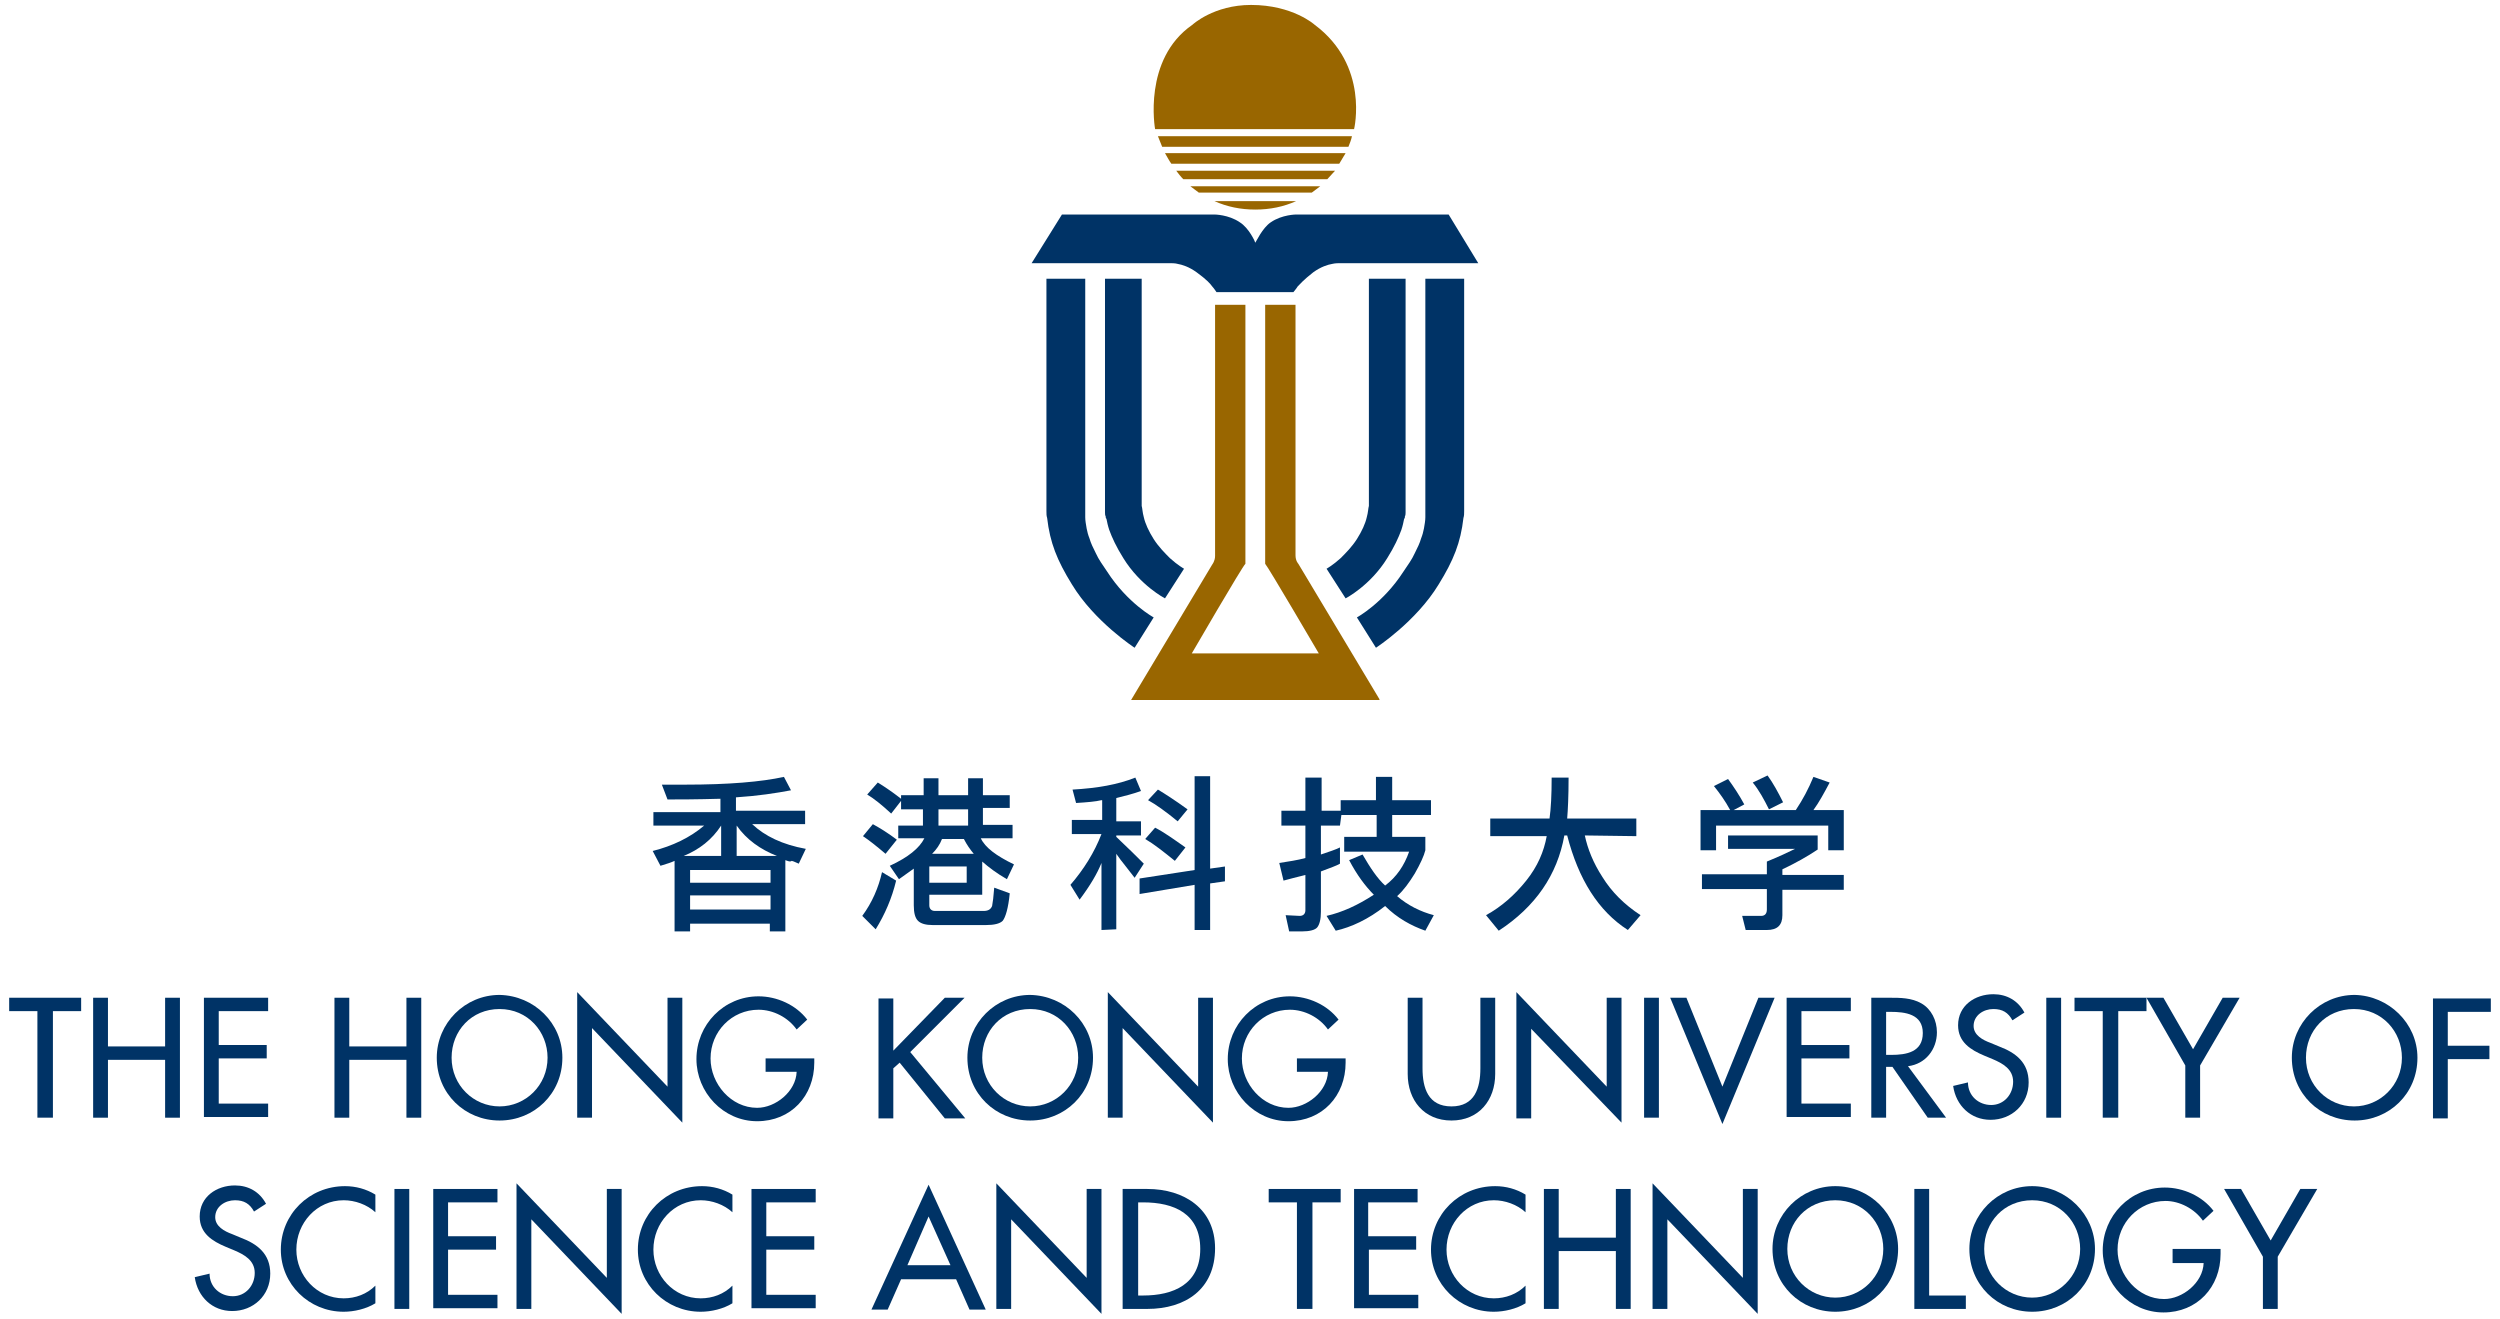 <?xml version="1.0" encoding="utf-8"?>
<!-- Generator: Adobe Illustrator 26.2.1, SVG Export Plug-In . SVG Version: 6.00 Build 0)  -->
<!DOCTYPE svg PUBLIC "-//W3C//DTD SVG 1.1//EN" "http://www.w3.org/Graphics/SVG/1.1/DTD/svg11.dtd">
<svg version="1.1" id="圖層_1" xmlns:x="http://ns.adobe.com/Extensibility/1.0/" xmlns:i="http://ns.adobe.com/AdobeIllustrator/10.0/" xmlns:graph="http://ns.adobe.com/Graphs/1.0/"
	 xmlns="http://www.w3.org/2000/svg" xmlns:xlink="http://www.w3.org/1999/xlink" x="0px" y="0px" width="354.3px" height="186.9px"
	 viewBox="0 0 354.3 186.9" style="enable-background:new 0 0 354.3 186.9;" xml:space="preserve">
<style type="text/css">
	.st0{fill:#003366;}
	.st1{fill:#996600;}
</style>
<g>
	<g>
		<g>
			<g>
				<path class="st0" d="M111.3,121.9v10.1h-2.2v-1.1H97.8v1.1h-2.2V122c-0.4,0.2-1,0.4-2,0.7l-1.1-2.1c2.8-0.7,5.3-1.9,7.3-3.6
					h-7.2v-1.9h9.5v-1.9c-3.5,0.1-6,0.1-7.5,0.1l-0.8-2.1c0.9,0,2,0,3.3,0c6.2,0,10.8-0.4,14-1.1l1,1.9c-2.1,0.4-4.7,0.8-7.8,1v1.9
					h9.8v1.9h-7.5c1.8,1.7,4.3,2.9,7.6,3.5l-1,2.1c-0.3-0.1-0.6-0.3-1-0.4C112,122.2,111.6,122,111.3,121.9z M96.9,121.3h5.3v-4.3
					C100.9,119,99.1,120.4,96.9,121.3z M109.1,123.3H97.8v1.8h11.4V123.3z M97.8,128.9h11.4v-2H97.8V128.9z M104.4,117v4.3h5.7
					C107.8,120.4,105.8,119,104.4,117z"/>
				<path class="st0" d="M127,124.8c-0.6,2.5-1.6,4.8-2.9,6.9l-1.9-1.9c1.4-1.9,2.3-4,2.8-6.2L127,124.8z M125.5,121
					c-1.3-1.1-2.3-1.9-3.2-2.5l1.4-1.7c1.1,0.6,2.2,1.3,3.4,2.2L125.5,121z M127.8,112.7h3.1v-2.4h2.1v2.4h4.2v-2.4h2.1v2.4h3.8v1.8
					h-3.8v2.4h4.2v1.9H139c0.6,1.3,2.2,2.5,4.7,3.7l-1,2.1c-1.4-0.8-2.6-1.7-3.5-2.5v4.7h-7.5v1.5c0,0.5,0.3,0.8,0.8,0.8h6.9
					c0.6,0,1-0.2,1.2-0.7c0.1-0.5,0.2-1.3,0.3-2.6l2.2,0.8c-0.2,2.1-0.6,3.4-1,3.9c-0.4,0.4-1.2,0.6-2.4,0.6h-7.5
					c-1,0-1.7-0.2-2.1-0.6c-0.4-0.4-0.6-1.1-0.6-2.2v-5.2c-0.4,0.3-1.1,0.8-2.1,1.5l-1.3-1.9c2.6-1.2,4.2-2.5,4.9-3.9h-3.7V117h3.5
					v-2.3h-3.1v-1.2l-1.4,1.8c-1.3-1.2-2.4-2.1-3.4-2.7l1.5-1.7c1.3,0.8,2.4,1.6,3.3,2.3V112.7z M131.7,122.8v2.3h5.3v-2.3H131.7z
					 M133.5,118.9c-0.3,0.8-0.8,1.5-1.4,2.1h5.9c-0.5-0.6-1-1.3-1.4-2.1H133.5z M133,114.7v2.3h4.2v-2.3H133z"/>
				<path class="st0" d="M156.1,113.4c-0.8,0.2-2,0.3-3.6,0.4l-0.5-1.9c3.5-0.2,6.4-0.7,8.9-1.7l0.8,1.9c-1.1,0.4-2.3,0.7-3.5,1v3.3
					h3.5v2h-3.5v0.2c1.7,1.6,3,2.9,3.9,3.8l-1.3,2c-0.5-0.6-0.9-1.2-1.4-1.8c-0.4-0.5-0.8-1-1.2-1.6v10.7l-2.1,0.1v-9.5
					c-0.6,1.5-1.6,3.2-3.1,5.2l-1.3-2.1c1.9-2.2,3.4-4.6,4.4-7.2h-4.2v-2h4.3V113.4z M161.5,126.7v-2.2l7.8-1.2v-13.3h2.2v13.1
					l2.1-0.3v2.1l-2.1,0.3v6.6h-2.2v-6.4L161.5,126.7z M166.5,122c-1.6-1.3-3-2.4-4.2-3.1l1.4-1.6c1.2,0.6,2.6,1.6,4.3,2.8
					L166.5,122z M166.9,116.4c-1.7-1.4-3.1-2.4-4.2-3l1.4-1.5c1,0.6,2.4,1.5,4.2,2.8L166.9,116.4z"/>
				<path class="st0" d="M189.9,117h-2.7v4.1c1.2-0.4,2.1-0.7,2.7-1v2.3c-0.5,0.3-1.4,0.6-2.7,1.1v5.7c0,1.1-0.2,1.8-0.5,2.2
					c-0.3,0.4-1.1,0.6-2.2,0.6h-1.8l-0.5-2.3l2,0.1c0.5,0,0.8-0.3,0.8-0.8V124c-1.3,0.3-2.3,0.6-3.1,0.8l-0.6-2.5
					c1.3-0.2,2.6-0.4,3.7-0.7V117h-3.4v-2.1h3.4v-4.7h2.3v4.7h2.7v-1.5h5v-3.3h2.3v3.3h5.5v2.1h-5.5v3.1h4.7v1.9
					c-0.2,0.8-0.7,1.9-1.5,3.3c-0.8,1.3-1.6,2.4-2.5,3.2c1.5,1.3,3.3,2.2,5.2,2.7l-1.2,2.2c-2-0.7-4-1.8-5.7-3.5
					c-2.4,1.9-4.8,3-7,3.5l-1.3-2.1c2.2-0.5,4.4-1.5,6.7-3c-1.2-1.2-2.4-2.8-3.5-4.9l1.9-0.8c1.1,1.9,2.1,3.4,3.2,4.4
					c1.6-1.2,2.7-2.8,3.4-4.8h-9.2v-2.1h4.6v-3.1h-5L189.9,117z"/>
				<path class="st0" d="M224.6,118.4c0.4,1.9,1.2,3.9,2.5,5.9c1.3,2.1,3.1,3.9,5.4,5.4l-1.8,2.1c-4.2-2.7-7-7.2-8.6-13.4h-0.4
					c-1,5.6-4.1,10.1-9.3,13.5l-1.8-2.2c2.2-1.2,4.1-2.9,5.7-4.9c1.6-2,2.5-4.1,2.9-6.3h-8V116h8.4c0.2-1.4,0.3-3.3,0.3-5.8h2.4
					c0,2.7-0.1,4.6-0.2,5.8h9.8v2.5L224.6,118.4z"/>
			</g>
			<path class="st0" d="M261.3,114.8v5.7h-2.2v-3.5h-15.9v3.5H241v-5.7h4.2c-0.7-1.3-1.5-2.4-2.3-3.4l2-1c0.8,1.1,1.6,2.3,2.3,3.6
				l-1.5,0.8h8.8c1-1.5,1.8-3,2.5-4.7l2.3,0.8c-0.8,1.5-1.5,2.8-2.3,3.9H261.3z M244.9,118.4h12.7v2c-1.5,1-3.1,1.9-5,2.8v0.8h8.7
				v2.1h-8.7v3.6c0,1.4-0.7,2.1-2.2,2.1h-3l-0.5-2c0.8,0,1.8,0,2.7,0c0.5,0,0.8-0.3,0.8-0.9V126h-9.2v-2.1h9.2v-1.8
				c1.7-0.7,3-1.3,4-1.8h-9.5V118.4z M250.5,109.9c0.8,1.1,1.5,2.4,2.2,3.8l-2,1c-0.7-1.4-1.4-2.7-2.3-3.8L250.5,109.9z"/>
		</g>
	</g>
	<g>
		<path class="st0" d="M7.4,158.4H5.3v-15.1h-4v-1.9h10.2v1.9h-4V158.4z"/>
		<path class="st0" d="M23.4,148.3v-6.9h2.1v17h-2.1v-8.2h-8.1v8.2h-2.1v-17h2.1v6.9H23.4z"/>
		<path class="st0" d="M28.8,141.4H38v1.9h-7v4.8h6.8v1.9H31v6.4h7v1.9h-9.1V141.4z"/>
		<path class="st0" d="M57.6,148.3v-6.9h2.1v17h-2.1v-8.2h-8.1v8.2h-2.1v-17h2.1v6.9H57.6z"/>
		<path class="st0" d="M79.7,149.9c0,5.1-4,8.9-8.9,8.9c-4.9,0-8.9-3.8-8.9-8.9c0-4.9,4-8.9,8.9-8.9C75.7,141.1,79.7,145,79.7,149.9
			z M77.6,149.9c0-3.7-2.8-6.9-6.8-6.9c-4,0-6.8,3.1-6.8,6.9c0,3.9,3.1,6.9,6.8,6.9C74.5,156.8,77.6,153.8,77.6,149.9z"/>
		<path class="st0" d="M81.8,140.6L94.6,154v-12.6h2.1v17.7l-12.8-13.4v12.7h-2.1V140.6z"/>
		<path class="st0" d="M115.4,149.9v0.7c0,4.7-3.3,8.3-8.1,8.3c-4.8,0-8.6-4.1-8.6-8.8c0-4.9,3.9-8.9,8.8-8.9c2.6,0,5.3,1.2,6.9,3.3
			l-1.5,1.4c-1.2-1.7-3.3-2.8-5.4-2.8c-3.8,0-6.8,3.1-6.8,6.9c0,3.6,2.9,7,6.6,7c2.6,0,5.5-2.3,5.6-5.1h-4.4v-1.9H115.4z"/>
		<path class="st0" d="M133.9,141.4h2.8l-7.7,7.7l7.8,9.4h-2.9l-6.4-7.9l-0.9,0.8v7.1h-2.1v-17h2.1v7.4L133.9,141.4z"/>
		<path class="st0" d="M154.9,149.9c0,5.1-4,8.9-8.9,8.9c-4.9,0-8.9-3.8-8.9-8.9c0-4.9,4-8.9,8.9-8.9
			C150.9,141.1,154.9,145,154.9,149.9z M152.8,149.9c0-3.7-2.8-6.9-6.8-6.9c-4,0-6.8,3.1-6.8,6.9c0,3.9,3.1,6.9,6.8,6.9
			C149.7,156.8,152.8,153.8,152.8,149.9z"/>
		<path class="st0" d="M157,140.6l12.8,13.4v-12.6h2.1v17.7l-12.8-13.4v12.7H157V140.6z"/>
		<path class="st0" d="M190.7,149.9v0.7c0,4.7-3.3,8.3-8.1,8.3c-4.8,0-8.6-4.1-8.6-8.8c0-4.9,3.9-8.9,8.8-8.9c2.6,0,5.3,1.2,6.9,3.3
			l-1.5,1.4c-1.2-1.7-3.3-2.8-5.4-2.8c-3.8,0-6.8,3.1-6.8,6.9c0,3.6,2.9,7,6.6,7c2.6,0,5.5-2.3,5.6-5.1h-4.4v-1.9H190.7z"/>
		<path class="st0" d="M201.6,141.4v10c0,2.8,0.8,5.4,4.1,5.4c3.3,0,4.1-2.6,4.1-5.4v-10h2.1v10.8c0,3.7-2.3,6.6-6.2,6.6
			c-3.9,0-6.2-2.9-6.2-6.6v-10.8H201.6z"/>
		<path class="st0" d="M214.9,140.6l12.8,13.4v-12.6h2.1v17.7L217,145.8v12.7h-2.1V140.6z"/>
		<path class="st0" d="M235.1,158.4H233v-17h2.1V158.4z"/>
		<path class="st0" d="M244.1,154l5.1-12.6h2.3l-7.4,17.9l-7.4-17.9h2.3L244.1,154z"/>
		<path class="st0" d="M253.2,141.4h9.1v1.9h-7v4.8h6.8v1.9h-6.8v6.4h7v1.9h-9.1V141.4z"/>
		<path class="st0" d="M275.8,158.4h-2.6l-5-7.2h-0.9v7.2h-2.1v-17h2.6c1.5,0,3.1,0,4.5,0.8c1.4,0.8,2.2,2.4,2.2,4.1
			c0,2.4-1.6,4.5-4.1,4.8L275.8,158.4z M267.3,149.5h0.7c2.2,0,4.5-0.4,4.5-3.1c0-2.7-2.5-3-4.6-3h-0.6V149.5z"/>
		<path class="st0" d="M285.2,144.6c-0.6-1.1-1.4-1.6-2.7-1.6c-1.4,0-2.8,0.9-2.8,2.4c0,1.3,1.3,2,2.4,2.4l1.2,0.5
			c2.4,0.9,4.2,2.3,4.2,5.1c0,3.1-2.4,5.3-5.4,5.3c-2.8,0-4.9-2-5.3-4.8l2.1-0.5c0,1.9,1.5,3.2,3.3,3.2c1.8,0,3.1-1.5,3.1-3.3
			c0-1.8-1.5-2.6-2.9-3.2l-1.2-0.5c-1.9-0.8-3.7-1.9-3.7-4.3c0-2.8,2.4-4.4,5-4.4c1.9,0,3.5,0.9,4.4,2.6L285.2,144.6z"/>
		<path class="st0" d="M292.1,158.4h-2.1v-17h2.1V158.4z"/>
		<path class="st0" d="M300.1,158.4h-2.1v-15.1h-4v-1.9h10.2v1.9h-4V158.4z"/>
		<path class="st0" d="M304.2,141.4h2.4l4.2,7.3l4.2-7.3h2.4l-5.6,9.6v7.4h-2.1V151L304.2,141.4z"/>
		<path class="st0" d="M342.6,149.9c0,5.1-4,8.9-8.9,8.9c-4.9,0-8.9-3.8-8.9-8.9c0-4.9,4-8.9,8.9-8.9
			C338.5,141.1,342.6,145,342.6,149.9z M340.4,149.9c0-3.7-2.8-6.9-6.8-6.9c-4,0-6.8,3.1-6.8,6.9c0,3.9,3.1,6.9,6.8,6.9
			C337.3,156.8,340.4,153.8,340.4,149.9z"/>
		<path class="st0" d="M346.9,143.4v4.8h5.9v1.9h-5.9v8.4h-2.1v-17h8.2v1.9H346.9z"/>
		<path class="st0" d="M36,171.7c-0.6-1.1-1.4-1.6-2.7-1.6c-1.4,0-2.8,0.9-2.8,2.4c0,1.3,1.3,2,2.4,2.4l1.2,0.5
			c2.4,0.9,4.2,2.3,4.2,5.1c0,3.1-2.4,5.3-5.4,5.3c-2.8,0-4.9-2-5.3-4.8l2.1-0.5c0,1.9,1.5,3.2,3.3,3.2c1.8,0,3.1-1.5,3.1-3.3
			c0-1.8-1.5-2.6-2.9-3.2l-1.2-0.5c-1.9-0.8-3.7-1.9-3.7-4.3c0-2.8,2.4-4.4,5-4.4c1.9,0,3.5,0.9,4.4,2.6L36,171.7z"/>
		<path class="st0" d="M53.2,171.8c-1.2-1.1-2.9-1.7-4.5-1.7c-3.8,0-6.7,3.2-6.7,7c0,3.7,2.9,6.9,6.7,6.9c1.7,0,3.3-0.6,4.5-1.8v2.5
			c-1.3,0.8-3,1.2-4.5,1.2c-4.9,0-8.9-3.9-8.9-8.8c0-5,4-9,9.1-9c1.5,0,3,0.4,4.3,1.2V171.8z"/>
		<path class="st0" d="M58,185.5h-2.1v-17H58V185.5z"/>
		<path class="st0" d="M61.4,168.5h9.1v1.9h-7v4.8h6.8v1.9h-6.8v6.4h7v1.9h-9.1V168.5z"/>
		<path class="st0" d="M73.2,167.7L86,181.1v-12.6h2.1v17.7l-12.8-13.4v12.7h-2.1V167.7z"/>
		<path class="st0" d="M103.8,171.8c-1.2-1.1-2.9-1.7-4.5-1.7c-3.8,0-6.7,3.2-6.7,7c0,3.7,2.9,6.9,6.7,6.9c1.7,0,3.3-0.6,4.5-1.8
			v2.5c-1.3,0.8-3,1.2-4.5,1.2c-4.9,0-8.9-3.9-8.9-8.8c0-5,4-9,9.1-9c1.5,0,3,0.4,4.3,1.2V171.8z"/>
		<path class="st0" d="M106.5,168.5h9.1v1.9h-7v4.8h6.8v1.9h-6.8v6.4h7v1.9h-9.1V168.5z"/>
		<path class="st0" d="M127.7,181.3l-1.9,4.3h-2.3l8.1-17.7l8.1,17.7h-2.3l-1.9-4.3H127.7z M131.6,172.4l-3,6.9h6.1L131.6,172.4z"/>
		<path class="st0" d="M141.2,167.7l12.8,13.4v-12.6h2.1v17.7l-12.8-13.4v12.7h-2.1V167.7z"/>
		<path class="st0" d="M159.1,168.5h3.5c5.2,0,9.6,2.8,9.6,8.4c0,5.8-4.2,8.6-9.6,8.6h-3.5V168.5z M161.3,183.6h0.7
			c4.3,0,8.1-1.6,8.1-6.6c0-5-3.7-6.6-8.1-6.6h-0.7V183.6z"/>
		<path class="st0" d="M185.9,185.5h-2.1v-15.1h-4v-1.9h10.2v1.9h-4V185.5z"/>
		<path class="st0" d="M191.8,168.5h9.1v1.9h-7v4.8h6.8v1.9H194v6.4h7v1.9h-9.1V168.5z"/>
		<path class="st0" d="M216.2,171.8c-1.2-1.1-2.9-1.7-4.5-1.7c-3.8,0-6.7,3.2-6.7,7c0,3.7,2.9,6.9,6.7,6.9c1.7,0,3.3-0.6,4.5-1.8
			v2.5c-1.3,0.8-3,1.2-4.5,1.2c-4.9,0-8.9-3.9-8.9-8.8c0-5,4-9,9.1-9c1.5,0,3,0.4,4.3,1.2V171.8z"/>
		<path class="st0" d="M229,175.4v-6.9h2.1v17H229v-8.2h-8.1v8.2h-2.1v-17h2.1v6.9H229z"/>
		<path class="st0" d="M234.2,167.7l12.8,13.4v-12.6h2.1v17.7l-12.8-13.4v12.7h-2.1V167.7z"/>
		<path class="st0" d="M269,177c0,5.1-4,8.9-8.9,8.9c-4.9,0-8.9-3.8-8.9-8.9c0-4.9,4-8.9,8.9-8.9C265,168.1,269,172.1,269,177z
			 M266.9,177c0-3.7-2.8-6.9-6.8-6.9c-4,0-6.8,3.1-6.8,6.9c0,3.9,3.1,6.9,6.8,6.9C263.8,183.9,266.9,180.9,266.9,177z"/>
		<path class="st0" d="M273.4,183.6h5.2v1.9h-7.3v-17h2.1V183.6z"/>
		<path class="st0" d="M296.9,177c0,5.1-4,8.9-8.9,8.9c-4.9,0-8.9-3.8-8.9-8.9c0-4.9,4-8.9,8.9-8.9
			C292.8,168.1,296.9,172.1,296.9,177z M294.8,177c0-3.7-2.8-6.9-6.8-6.9c-4,0-6.8,3.1-6.8,6.9c0,3.9,3.1,6.9,6.8,6.9
			C291.6,183.9,294.8,180.9,294.8,177z"/>
		<path class="st0" d="M314.7,177v0.7c0,4.7-3.3,8.3-8.1,8.3c-4.8,0-8.6-4.1-8.6-8.8c0-4.9,3.9-8.9,8.8-8.9c2.6,0,5.3,1.2,6.9,3.3
			l-1.5,1.4c-1.2-1.7-3.3-2.8-5.3-2.8c-3.8,0-6.8,3.1-6.8,6.9c0,3.6,2.9,7,6.6,7c2.6,0,5.5-2.3,5.6-5.1h-4.4V177H314.7z"/>
		<path class="st0" d="M315.2,168.5h2.4l4.2,7.3l4.2-7.3h2.4l-5.6,9.6v7.4h-2.1v-7.4L315.2,168.5z"/>
	</g>
	<g>
		<g>
			<path class="st1" d="M195.5,99.1L184,79.9c0,0-0.4-0.4-0.4-1.2l0-0.4v-1V43.2h-4.3v35.6v1.1c0.4,0.4,7.6,12.7,7.6,12.7h-18
				c0,0,7.2-12.4,7.6-12.7v-1.1V43.2h-4.3v34.2v1l0,0.4c0,0.7-0.4,1.2-0.4,1.2l-11.5,19.2H195.5z"/>
		</g>
		<g>
			<path class="st1" d="M191.9,18.3c0,0,2.2-9-5.6-14.8c0,0-3.1-2.8-9-2.8c-5.3,0-8.3,2.8-8.3,2.8c-7.1,4.9-5.3,14.8-5.3,14.8H191.9
				z"/>
			<path class="st1" d="M164.7,20.8h26.4c0.2-0.5,0.4-1,0.5-1.5h-27.5C164.3,19.8,164.5,20.3,164.7,20.8z"/>
			<path class="st1" d="M190.7,21.7h-25.6c0.3,0.5,0.6,1.1,0.9,1.5h23.8C190.1,22.7,190.4,22.2,190.7,21.7z"/>
			<path class="st1" d="M167.7,25.4h20.4c0.4-0.4,0.7-0.8,1.1-1.2h-22.5C167,24.6,167.3,25,167.7,25.4z"/>
			<path class="st1" d="M169.9,27.3h16c0.4-0.3,0.8-0.6,1.2-0.9h-18.4C169.1,26.7,169.5,27,169.9,27.3z"/>
			<path class="st1" d="M172.1,28.5c1.8,0.8,3.7,1.2,5.8,1.2c2.1,0,4-0.4,5.8-1.2H172.1z"/>
		</g>
		<path class="st0" d="M205.3,30.4h-21.6c0,0-2,0-3.6,1.1c-1.2,0.8-2.1,2.8-2.2,2.9h0c0-0.1-0.9-2.1-2.2-2.9
			c-1.6-1.1-3.6-1.1-3.6-1.1h-21.6l-4.3,6.9H166c0,0,0.6,0,0.9,0.1c0.6,0.1,1.6,0.4,2.7,1.2c1.5,1.1,1.9,1.6,2.2,2
			c0.2,0.2,0.6,0.8,0.6,0.8h4.9h0.6h0h1.7h3.7c0,0,0.5-0.6,0.6-0.8c0.4-0.4,0.8-0.9,2.2-2c1.1-0.8,2.1-1.1,2.7-1.2
			c0.4-0.1,0.9-0.1,0.9-0.1h19.8L205.3,30.4z"/>
		<g>
			<g>
				<path class="st0" d="M148.3,39.5v32.5c0,0,0,0.3,0,0.4c0,0.4,0,0.7,0.1,1c0.4,3.5,1.4,6,3.5,9.4c3.2,5.3,8.9,9,8.9,9l2.7-4.3
					c0,0-3.7-2-6.6-6.5c-0.6-0.9-1.2-1.7-1.6-2.6c-0.4-0.8-0.7-1.4-0.9-2.1c-0.2-0.5-0.3-0.9-0.4-1.4c-0.1-0.6-0.2-1.1-0.2-1.6
					c0-0.2,0-1,0-1v-0.2V39.5H148.3z"/>
				<path class="st0" d="M156.6,39.5v32.8c0,0,0,0.1,0,0.3c0,0.2,0,0.4,0.1,0.6c0,0.1,0,0.3,0.1,0.3c0.1,0.5,0.2,1,0.4,1.6
					c0.4,1.1,1,2.4,2,4c2.4,3.9,5.9,5.7,5.9,5.7l2.7-4.2c0,0-0.9-0.5-2-1.5c-0.7-0.7-1.6-1.6-2.3-2.7c-0.7-1.1-1.2-2.2-1.4-3.1
					c-0.2-0.7-0.2-1.3-0.3-1.6c0-0.3,0-0.5,0-0.5V39.5H156.6z"/>
			</g>
			<g>
				<path class="st0" d="M207.5,39.5v32.5c0,0,0,0.3,0,0.4c0,0.4,0,0.7-0.1,1c-0.4,3.5-1.4,6-3.5,9.4c-3.2,5.3-8.9,9-8.9,9l-2.7-4.3
					c0,0,3.7-2,6.6-6.5c0.6-0.9,1.2-1.7,1.6-2.6c0.4-0.8,0.7-1.4,0.9-2.1c0.2-0.5,0.3-0.9,0.4-1.4c0.1-0.6,0.2-1.1,0.2-1.6
					c0-0.2,0-1,0-1v-0.2V39.5H207.5z"/>
				<path class="st0" d="M199.2,39.5v32.8c0,0,0,0.1,0,0.3c0,0.2,0,0.4-0.1,0.6c0,0.1,0,0.3-0.1,0.3c-0.1,0.5-0.2,1-0.4,1.6
					c-0.4,1.1-1,2.4-2,4c-2.4,3.9-5.9,5.7-5.9,5.7l-2.7-4.2c0,0,0.9-0.5,2-1.5c0.7-0.7,1.6-1.6,2.3-2.7c0.7-1.1,1.2-2.2,1.4-3.1
					c0.2-0.7,0.2-1.3,0.3-1.6c0-0.3,0-0.5,0-0.5V39.5H199.2z"/>
			</g>
		</g>
	</g>
</g>
</svg>
